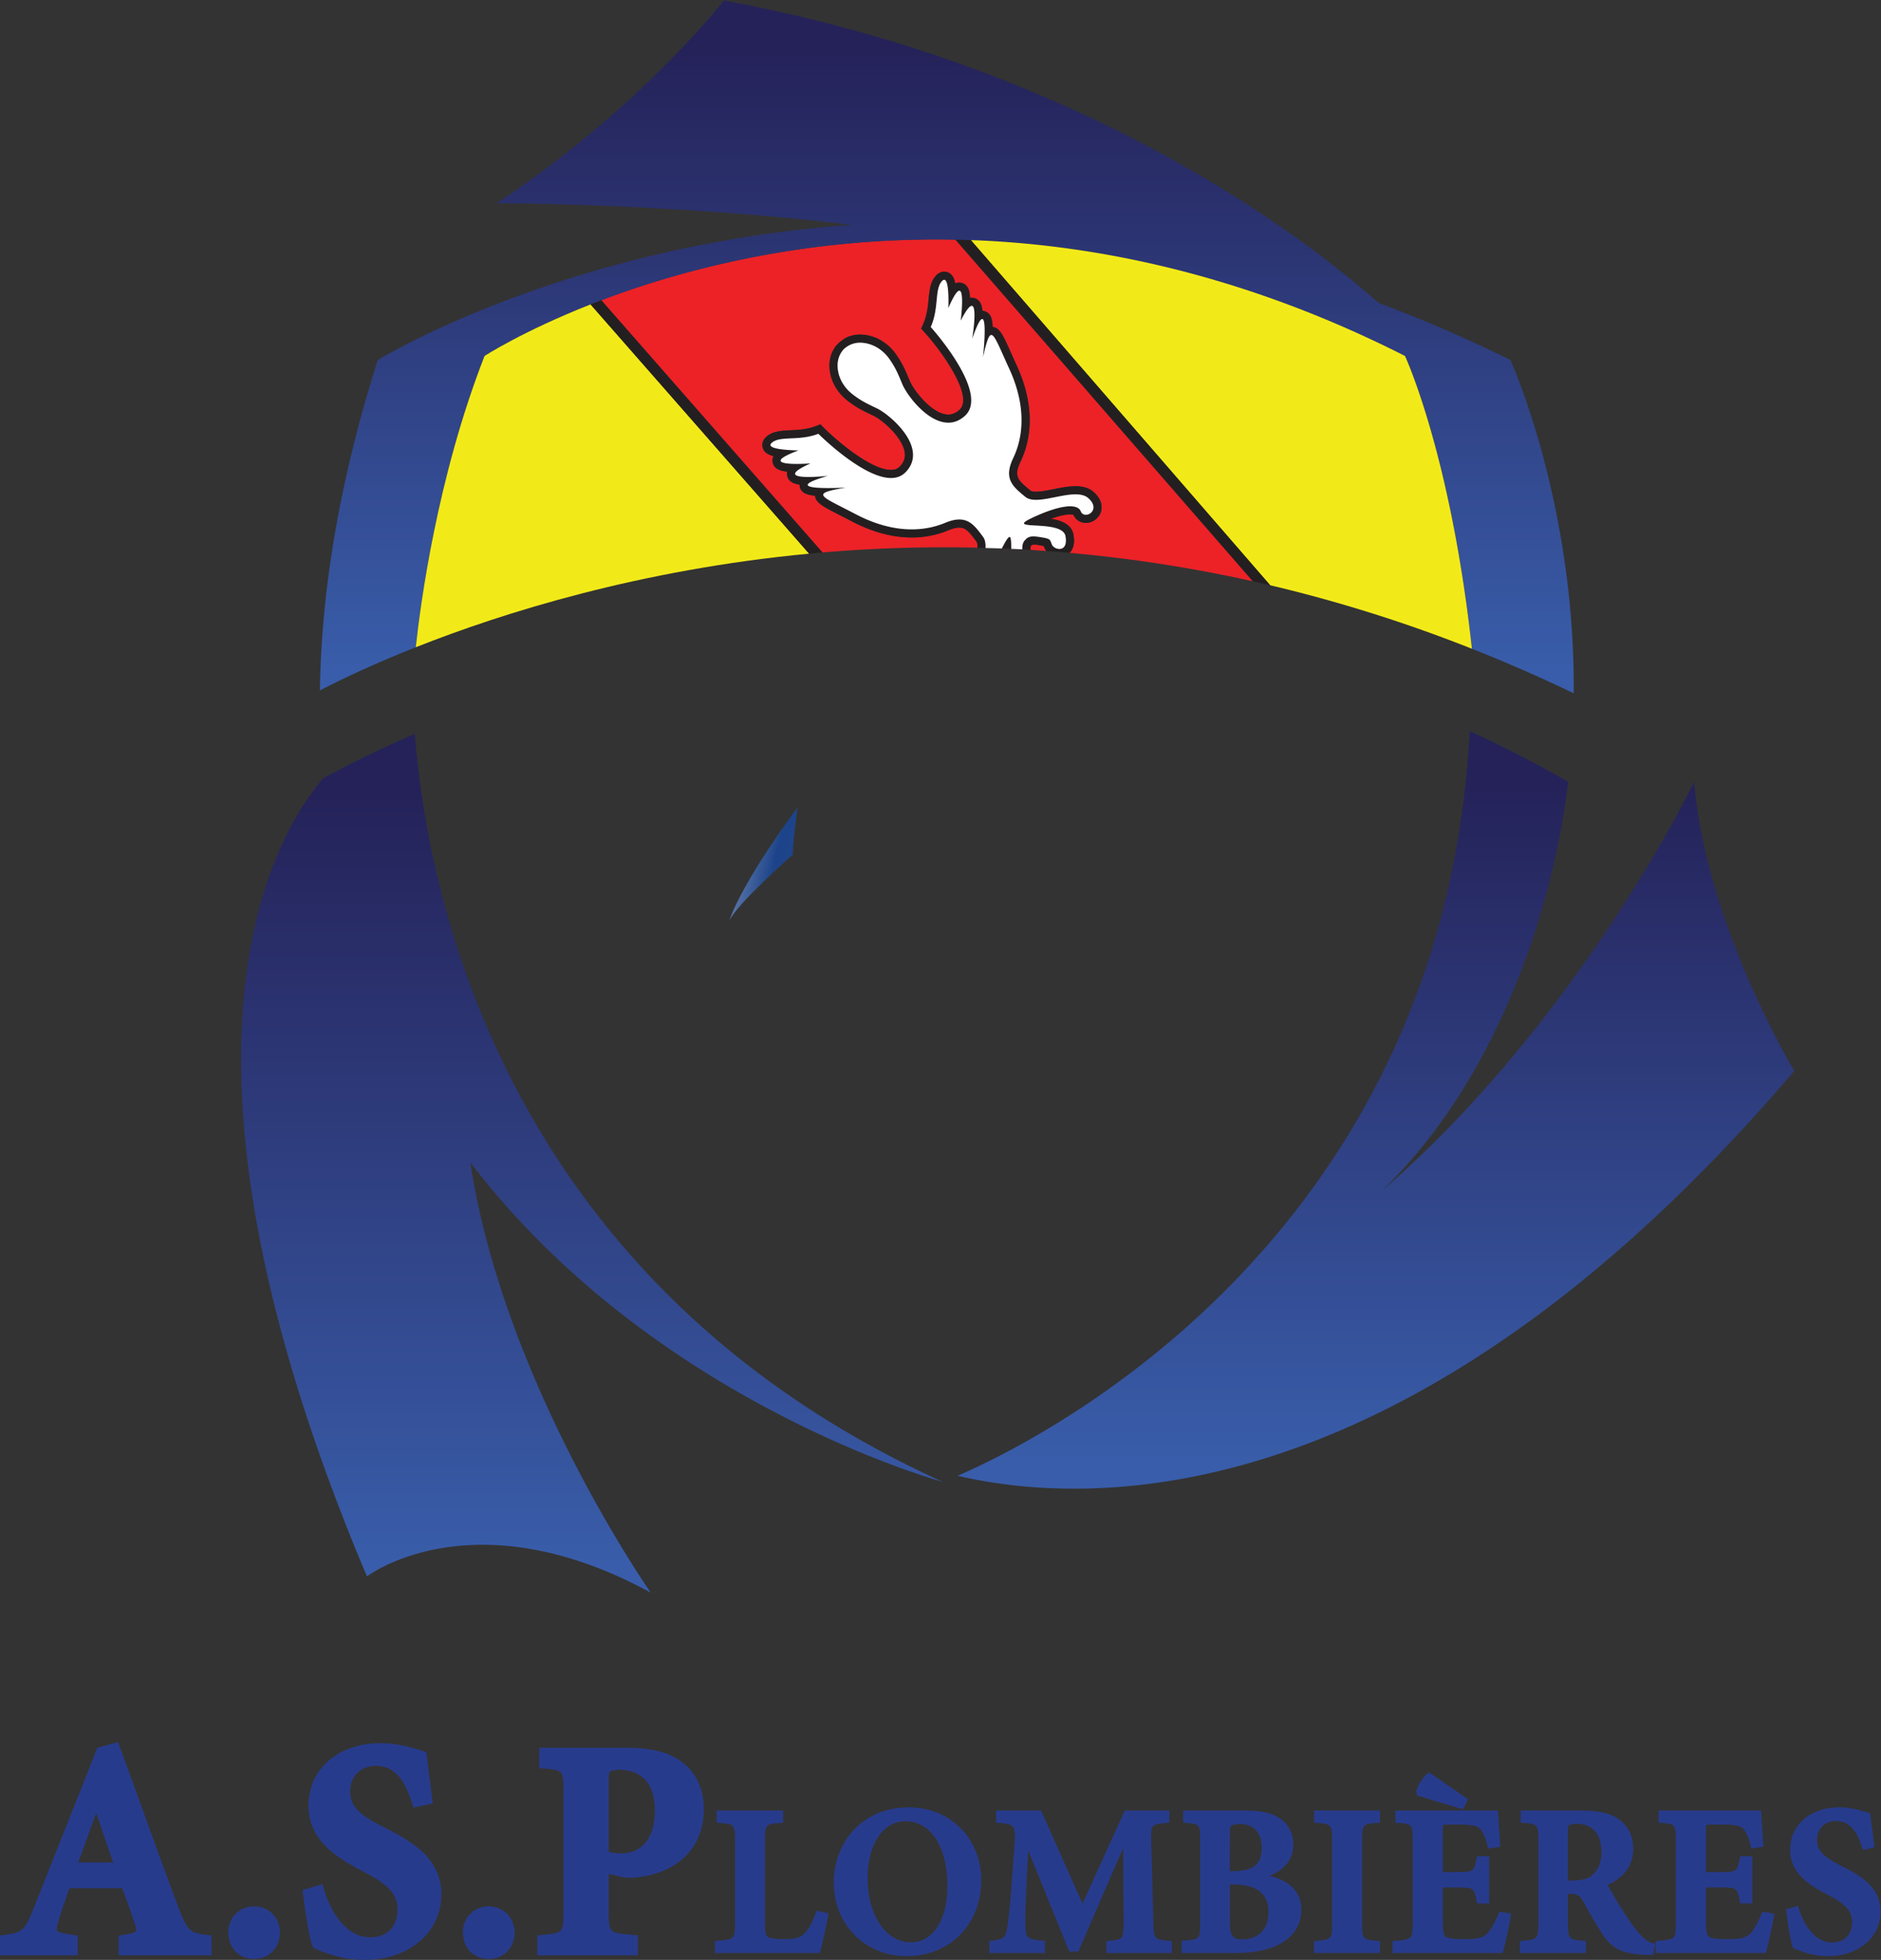 <svg xmlns="http://www.w3.org/2000/svg" width="463.776" height="483.231"><rect width="100%" height="100%" fill="#333333" stroke="none"/><defs><radialGradient id="n" cx="0" cy="0" r="1" fx="0" fy="0" gradientTransform="matrix(-110.5 16.5 16.5 110.5 224.874 184.423)" gradientUnits="userSpaceOnUse" spreadMethod="pad"><stop offset="0" style="stop-opacity:1;stop-color:#e9e7f1"/><stop offset=".019" style="stop-opacity:1;stop-color:#e9e7f1"/><stop offset=".592" style="stop-opacity:1;stop-color:#23478c"/><stop offset=".749" style="stop-opacity:1;stop-color:#1d448a"/><stop offset=".946" style="stop-opacity:1;stop-color:#ebecf3"/><stop offset="1" style="stop-opacity:1;stop-color:#ebecf3"/></radialGradient><radialGradient id="a" cx="0" cy="0" r="1" fx="0" fy="0" gradientTransform="matrix(-110.5 16.5 16.5 110.5 224.874 184.423)" gradientUnits="userSpaceOnUse" spreadMethod="pad"><stop offset="0" style="stop-opacity:0;stop-color:#fff"/><stop offset=".019" style="stop-opacity:0;stop-color:#fff"/><stop offset=".592" style="stop-opacity:1;stop-color:#fff"/><stop offset=".749" style="stop-opacity:1;stop-color:#fff"/><stop offset=".946" style="stop-opacity:0;stop-color:#fff"/><stop offset="1" style="stop-opacity:0;stop-color:#fff"/></radialGradient><radialGradient id="q" cx="0" cy="0" r="1" fx="0" fy="0" gradientTransform="matrix(-110.5 16.5 16.5 110.5 224.874 184.423)" gradientUnits="userSpaceOnUse" spreadMethod="pad"><stop offset="0" style="stop-opacity:1;stop-color:#e9e7f1"/><stop offset=".019" style="stop-opacity:1;stop-color:#e9e7f1"/><stop offset=".592" style="stop-opacity:1;stop-color:#23478c"/><stop offset=".749" style="stop-opacity:1;stop-color:#1d448a"/><stop offset=".946" style="stop-opacity:1;stop-color:#ebecf3"/><stop offset="1" style="stop-opacity:1;stop-color:#ebecf3"/></radialGradient><radialGradient id="b" cx="0" cy="0" r="1" fx="0" fy="0" gradientTransform="matrix(-110.5 16.5 16.5 110.5 224.874 184.423)" gradientUnits="userSpaceOnUse" spreadMethod="pad"><stop offset="0" style="stop-opacity:0;stop-color:#fff"/><stop offset=".019" style="stop-opacity:0;stop-color:#fff"/><stop offset=".592" style="stop-opacity:1;stop-color:#fff"/><stop offset=".749" style="stop-opacity:1;stop-color:#fff"/><stop offset=".946" style="stop-opacity:0;stop-color:#fff"/><stop offset="1" style="stop-opacity:0;stop-color:#fff"/></radialGradient><radialGradient id="t" cx="0" cy="0" r="1" fx="0" fy="0" gradientTransform="matrix(-110.5 16.5 16.5 110.5 224.874 184.423)" gradientUnits="userSpaceOnUse" spreadMethod="pad"><stop offset="0" style="stop-opacity:1;stop-color:#e9e7f1"/><stop offset=".019" style="stop-opacity:1;stop-color:#e9e7f1"/><stop offset=".592" style="stop-opacity:1;stop-color:#23478c"/><stop offset=".749" style="stop-opacity:1;stop-color:#1d448a"/><stop offset=".946" style="stop-opacity:1;stop-color:#ebecf3"/><stop offset="1" style="stop-opacity:1;stop-color:#ebecf3"/></radialGradient><radialGradient id="c" cx="0" cy="0" r="1" fx="0" fy="0" gradientTransform="matrix(-110.5 16.5 16.5 110.5 224.874 184.423)" gradientUnits="userSpaceOnUse" spreadMethod="pad"><stop offset="0" style="stop-opacity:0;stop-color:#fff"/><stop offset=".019" style="stop-opacity:0;stop-color:#fff"/><stop offset=".592" style="stop-opacity:1;stop-color:#fff"/><stop offset=".749" style="stop-opacity:1;stop-color:#fff"/><stop offset=".946" style="stop-opacity:0;stop-color:#fff"/><stop offset="1" style="stop-opacity:0;stop-color:#fff"/></radialGradient><radialGradient id="w" cx="0" cy="0" r="1" fx="0" fy="0" gradientTransform="matrix(-110.5 16.5 16.5 110.5 224.874 184.423)" gradientUnits="userSpaceOnUse" spreadMethod="pad"><stop offset="0" style="stop-opacity:1;stop-color:#e9e7f1"/><stop offset=".019" style="stop-opacity:1;stop-color:#e9e7f1"/><stop offset=".592" style="stop-opacity:1;stop-color:#23478c"/><stop offset=".749" style="stop-opacity:1;stop-color:#1d448a"/><stop offset=".946" style="stop-opacity:1;stop-color:#ebecf3"/><stop offset="1" style="stop-opacity:1;stop-color:#ebecf3"/></radialGradient><radialGradient id="d" cx="0" cy="0" r="1" fx="0" fy="0" gradientTransform="matrix(-110.5 16.5 16.5 110.5 224.874 184.423)" gradientUnits="userSpaceOnUse" spreadMethod="pad"><stop offset="0" style="stop-opacity:0;stop-color:#fff"/><stop offset=".019" style="stop-opacity:0;stop-color:#fff"/><stop offset=".592" style="stop-opacity:1;stop-color:#fff"/><stop offset=".749" style="stop-opacity:1;stop-color:#fff"/><stop offset=".946" style="stop-opacity:0;stop-color:#fff"/><stop offset="1" style="stop-opacity:0;stop-color:#fff"/></radialGradient><radialGradient id="z" cx="0" cy="0" r="1" fx="0" fy="0" gradientTransform="matrix(-110.5 16.5 16.5 110.5 224.874 184.423)" gradientUnits="userSpaceOnUse" spreadMethod="pad"><stop offset="0" style="stop-opacity:1;stop-color:#e9e7f1"/><stop offset=".019" style="stop-opacity:1;stop-color:#e9e7f1"/><stop offset=".592" style="stop-opacity:1;stop-color:#23478c"/><stop offset=".749" style="stop-opacity:1;stop-color:#1d448a"/><stop offset=".946" style="stop-opacity:1;stop-color:#ebecf3"/><stop offset="1" style="stop-opacity:1;stop-color:#ebecf3"/></radialGradient><radialGradient id="e" cx="0" cy="0" r="1" fx="0" fy="0" gradientTransform="matrix(-110.5 16.5 16.5 110.5 224.874 184.423)" gradientUnits="userSpaceOnUse" spreadMethod="pad"><stop offset="0" style="stop-opacity:0;stop-color:#fff"/><stop offset=".019" style="stop-opacity:0;stop-color:#fff"/><stop offset=".592" style="stop-opacity:1;stop-color:#fff"/><stop offset=".749" style="stop-opacity:1;stop-color:#fff"/><stop offset=".946" style="stop-opacity:0;stop-color:#fff"/><stop offset="1" style="stop-opacity:0;stop-color:#fff"/></radialGradient><radialGradient id="C" cx="0" cy="0" r="1" fx="0" fy="0" gradientTransform="matrix(-110.5 16.5 16.5 110.5 224.874 184.423)" gradientUnits="userSpaceOnUse" spreadMethod="pad"><stop offset="0" style="stop-opacity:1;stop-color:#e9e7f1"/><stop offset=".019" style="stop-opacity:1;stop-color:#e9e7f1"/><stop offset=".592" style="stop-opacity:1;stop-color:#23478c"/><stop offset=".749" style="stop-opacity:1;stop-color:#1d448a"/><stop offset=".946" style="stop-opacity:1;stop-color:#ebecf3"/><stop offset="1" style="stop-opacity:1;stop-color:#ebecf3"/></radialGradient><radialGradient id="f" cx="0" cy="0" r="1" fx="0" fy="0" gradientTransform="matrix(-110.5 16.5 16.5 110.5 224.874 184.423)" gradientUnits="userSpaceOnUse" spreadMethod="pad"><stop offset="0" style="stop-opacity:0;stop-color:#fff"/><stop offset=".019" style="stop-opacity:0;stop-color:#fff"/><stop offset=".592" style="stop-opacity:1;stop-color:#fff"/><stop offset=".749" style="stop-opacity:1;stop-color:#fff"/><stop offset=".946" style="stop-opacity:0;stop-color:#fff"/><stop offset="1" style="stop-opacity:0;stop-color:#fff"/></radialGradient><radialGradient id="F" cx="0" cy="0" r="1" fx="0" fy="0" gradientTransform="matrix(-110.5 16.5 16.5 110.5 224.874 184.423)" gradientUnits="userSpaceOnUse" spreadMethod="pad"><stop offset="0" style="stop-opacity:1;stop-color:#e9e7f1"/><stop offset=".019" style="stop-opacity:1;stop-color:#e9e7f1"/><stop offset=".592" style="stop-opacity:1;stop-color:#23478c"/><stop offset=".749" style="stop-opacity:1;stop-color:#1d448a"/><stop offset=".946" style="stop-opacity:1;stop-color:#ebecf3"/><stop offset="1" style="stop-opacity:1;stop-color:#ebecf3"/></radialGradient><radialGradient id="g" cx="0" cy="0" r="1" fx="-.067" fy="-.012" gradientTransform="matrix(-110.5 16.5 16.5 110.5 224.874 184.423)" gradientUnits="userSpaceOnUse" spreadMethod="pad"><stop offset="0" style="stop-opacity:0;stop-color:#fff"/><stop offset=".019" style="stop-opacity:0;stop-color:#fff"/><stop offset=".592" style="stop-opacity:1;stop-color:#fff"/><stop offset=".749" style="stop-opacity:1;stop-color:#fff"/><stop offset=".911" style="stop-opacity:0;stop-color:#fff"/><stop offset="1" style="stop-opacity:0;stop-color:#fff"/></radialGradient><radialGradient id="I" cx="0" cy="0" r="1" fx="-.067" fy="-.012" gradientTransform="matrix(-110.5 16.5 16.5 110.5 224.874 184.423)" gradientUnits="userSpaceOnUse" spreadMethod="pad"><stop offset="0" style="stop-opacity:1;stop-color:#e9e7f1"/><stop offset=".019" style="stop-opacity:1;stop-color:#e9e7f1"/><stop offset=".592" style="stop-opacity:1;stop-color:#23478c"/><stop offset=".749" style="stop-opacity:1;stop-color:#1d448a"/><stop offset=".911" style="stop-opacity:1;stop-color:#c0c2da"/><stop offset="1" style="stop-opacity:1;stop-color:#c0c2da"/></radialGradient><radialGradient id="h" cx="0" cy="0" r="1" fx="0" fy="0" gradientTransform="matrix(-110.5 16.5 16.5 110.5 250.374 171.423)" gradientUnits="userSpaceOnUse" spreadMethod="pad"><stop offset="0" style="stop-opacity:0;stop-color:#fff"/><stop offset=".019" style="stop-opacity:0;stop-color:#fff"/><stop offset=".592" style="stop-opacity:1;stop-color:#fff"/><stop offset=".749" style="stop-opacity:1;stop-color:#fff"/><stop offset=".946" style="stop-opacity:0;stop-color:#fff"/><stop offset="1" style="stop-opacity:0;stop-color:#fff"/></radialGradient><radialGradient id="L" cx="0" cy="0" r="1" fx="0" fy="0" gradientTransform="matrix(-110.5 16.5 16.5 110.5 250.374 171.423)" gradientUnits="userSpaceOnUse" spreadMethod="pad"><stop offset="0" style="stop-opacity:1;stop-color:#e9e7f1"/><stop offset=".019" style="stop-opacity:1;stop-color:#e9e7f1"/><stop offset=".592" style="stop-opacity:1;stop-color:#23478c"/><stop offset=".749" style="stop-opacity:1;stop-color:#1d448a"/><stop offset=".946" style="stop-opacity:1;stop-color:#ebecf3"/><stop offset="1" style="stop-opacity:1;stop-color:#ebecf3"/></radialGradient><clipPath id="i" clipPathUnits="userSpaceOnUse"><path d="M0 362.423h347.832V0H0Z"/></clipPath><clipPath id="m" clipPathUnits="userSpaceOnUse"><path d="M0 362.423h347.832V0H0Z"/></clipPath><clipPath id="o" clipPathUnits="userSpaceOnUse"><path d="m139.01 113.179 2.626 6.249s-1.125 6.875-2.375 26.75c0 0-7.126 11.5-8.626 22.625l-1.374.875s-6.75-24.75 9.749-56.499"/></clipPath><clipPath id="r" clipPathUnits="userSpaceOnUse"><path d="m141.385 146.678 2.75-28.625s-1.25.125 23.5-21.25l18.375 12.125s-2.625 14.75-4.25 30.75l-22.375 19.626z"/></clipPath><clipPath id="u" clipPathUnits="userSpaceOnUse"><path d="m164.76 193.428-4.5-30.875 22.625-20.25 29.501 12.375 5.874 32.375-22.125 19.75z"/></clipPath><clipPath id="x" clipPathUnits="userSpaceOnUse"><path d="m221.135 187.303-6-33.25 21.794-18.903c10.689 12.981 20.43 29.061 26.937 48.728l-15.356 14.175z"/></clipPath><clipPath id="A" clipPathUnits="userSpaceOnUse"><path d="M166.261 226.928c-16.126-11.75-17.626-21.625-17.626-21.625 3.126-3.375 13.5-10.25 13.5-10.25 15.25 7.75 32.5 14.25 32.5 14.25 9.876 11.75 14.25 20.375 14.25 20.375-3.375 5.25-8.375 10.375-8.375 10.375s-18.125-1.375-34.249-13.125"/></clipPath><clipPath id="D" clipPathUnits="userSpaceOnUse"><path d="M203.76 241.429c4-5.126 7.125-9.501 7.125-9.501 21.125-4.625 36.25-7.625 36.25-7.625l9.5 6.125c-17.484 9.778-35.025 11.426-44.863 11.427-5.003 0-8.012-.426-8.012-.426"/></clipPath><clipPath id="G" clipPathUnits="userSpaceOnUse"><path d="M249.26 222.178c1.5-13.75 1.125-20 1.125-20l14.705-14.418c3.042 10.075 5.229 21.061 6.292 33.006-6.103 4.857-12.247 6.912-12.247 6.912z"/></clipPath><clipPath id="J" clipPathUnits="userSpaceOnUse"><path d="m170.624 94.006 1.166-2.166s34.167 11.833 30 12.416c-4.166.583-11.5 2.001-11.5 2.001z"/></clipPath><mask id="p" width="1" height="1" x="0" y="0" maskUnits="userSpaceOnUse"><path d="M-32768 32767h65535v-65535h-65535Z" style="fill:url(#a);stroke:none"/></mask><mask id="s" width="1" height="1" x="0" y="0" maskUnits="userSpaceOnUse"><path d="M-32768 32767h65535v-65535h-65535Z" style="fill:url(#b);stroke:none"/></mask><mask id="v" width="1" height="1" x="0" y="0" maskUnits="userSpaceOnUse"><path d="M-32768 32767h65535v-65535h-65535Z" style="fill:url(#c);stroke:none"/></mask><mask id="y" width="1" height="1" x="0" y="0" maskUnits="userSpaceOnUse"><path d="M-32768 32767h65535v-65535h-65535Z" style="fill:url(#d);stroke:none"/></mask><mask id="B" width="1" height="1" x="0" y="0" maskUnits="userSpaceOnUse"><path d="M-32768 32767h65535v-65535h-65535Z" style="fill:url(#e);stroke:none"/></mask><mask id="E" width="1" height="1" x="0" y="0" maskUnits="userSpaceOnUse"><path d="M-32768 32767h65535v-65535h-65535Z" style="fill:url(#f);stroke:none"/></mask><mask id="H" width="1" height="1" x="0" y="0" maskUnits="userSpaceOnUse"><path d="M-32768 32767h65535v-65535h-65535Z" style="fill:url(#g);stroke:none"/></mask><mask id="K" width="1" height="1" x="0" y="0" maskUnits="userSpaceOnUse"><path d="M-32768 32767h65535v-65535h-65535Z" style="fill:url(#h);stroke:none"/></mask><linearGradient id="j" x1="0" x2="1" y1="0" y2="0" gradientTransform="scale(158.862) rotate(90 .13 .558)" gradientUnits="userSpaceOnUse" spreadMethod="pad"><stop offset="0" style="stop-opacity:1;stop-color:#395daa"/><stop offset=".035" style="stop-opacity:1;stop-color:#395daa"/><stop offset=".927" style="stop-opacity:1;stop-color:#252259"/><stop offset="1" style="stop-opacity:1;stop-color:#252259"/></linearGradient><linearGradient id="k" x1="0" x2="1" y1="0" y2="0" gradientTransform="matrix(0 140.139 140.139 0 254.495 87.159)" gradientUnits="userSpaceOnUse" spreadMethod="pad"><stop offset="0" style="stop-opacity:1;stop-color:#395daa"/><stop offset=".035" style="stop-opacity:1;stop-color:#395daa"/><stop offset=".927" style="stop-opacity:1;stop-color:#252259"/><stop offset="1" style="stop-opacity:1;stop-color:#252259"/></linearGradient><linearGradient id="l" x1="0" x2="1" y1="0" y2="0" gradientTransform="matrix(0 128.148 128.148 0 175.131 234.275)" gradientUnits="userSpaceOnUse" spreadMethod="pad"><stop offset="0" style="stop-opacity:1;stop-color:#395daa"/><stop offset=".035" style="stop-opacity:1;stop-color:#395daa"/><stop offset=".927" style="stop-opacity:1;stop-color:#252259"/><stop offset="1" style="stop-opacity:1;stop-color:#252259"/></linearGradient></defs><g clip-path="url(#i)" transform="matrix(1.333 0 0 -1.333 0 483.23)"><path d="M0 0c.564 1.532 1.123 3.083 1.685 4.642a798.354 798.354 0 0 0 1.632 4.503L6.458 0Zm18.426-8.038c-2.204 5.834-4.404 11.932-6.53 17.828a2029.68 2029.68 0 0 1-4.219 11.619l-.316.861-3.831-1.045L-8.135-8.192c-1.789-4.526-2.268-4.756-5.479-5.202l-.863-.119v-3.663H-.101v3.677l-.878.107c-1.752.216-2.739.48-2.935.784-.213.332.196 1.634.355 2.137.535 1.783 1.148 3.511 1.741 5.183l.192.544h9.743c.973-2.608 1.79-4.892 2.321-6.485.375-1.124.315-1.408.273-1.477-.084-.137-.504-.407-2.384-.689l-.852-.127v-3.654h17.176v3.675l-.876.109c-3.108.389-3.574.621-5.349 5.354" style="fill:#273b8d;fill-opacity:1;fill-rule:nonzero;stroke:none" transform="translate(14.477 18.016)"/><path d="M0 0c-2.709 0-4.752-2.066-4.752-4.808 0-2.85 1.999-4.92 4.752-4.92 2.786 0 4.808 2.07 4.808 4.92C4.808-2.066 2.741 0 0 0" style="fill:#273b8d;fill-opacity:1;fill-rule:nonzero;stroke:none" transform="translate(46.976 9.896)"/><path d="M0 0c-4.98 2.461-6.499 4.044-6.499 6.775 0 2.775 1.937 4.712 4.712 4.712 3.182 0 5.192-2.052 6.719-6.862l.276-.869 3.577.782-.116.907a630.8 630.8 0 0 1-.441 3.4 208.54 208.54 0 0 0-.565 4.534l-.071.654-.902.279c-1.529.475-4.375 1.359-7.581 1.359-7.842 0-13.32-4.764-13.32-11.584 0-6.381 5.222-9.614 10.115-12.144 4.021-2.089 6.349-3.898 6.349-6.952 0-3.265-1.887-5.216-5.048-5.216-5.86 0-8.3 7.946-8.559 8.851l-.276.97-3.686-1.085.105-.844c.32-2.559 1.083-7.818 1.68-9.411l.138-.367.351-.176c.801-.4 1.93-.817 3.323-1.23 1.75-.583 3.776-.891 5.86-.891 8.237 0 14.216 5.084 14.216 12.088C10.357-5.781 5.245-2.65 0 0" style="fill:#273b8d;fill-opacity:1;fill-rule:nonzero;stroke:none" transform="translate(71.274 24.408)"/><path d="M0 0c-2.709 0-4.752-2.066-4.752-4.808 0-2.85 1.999-4.92 4.752-4.92 2.786 0 4.808 2.07 4.808 4.92C4.808-2.066 2.741 0 0 0" style="fill:#273b8d;fill-opacity:1;fill-rule:nonzero;stroke:none" transform="translate(90.375 9.896)"/><path d="M0 0c-.933 0-1.788.135-2.416.295V13.84c0 1.078.175 1.283.195 1.3.141.104.799.332 1.829.332 1.955 0 6.504-.727 6.504-7.455C6.112.578 1.434 0 0 0m10.834 17.113C8.547 18.771 5.283 19.544.56 19.544h-15.84v-3.767l.916-.077c3.564-.302 3.564-.302 3.564-4.492v-21.784c0-4.137-.074-4.144-3.907-4.491l-.909-.083v-3.705H2.96v3.714l-.92.075c-4.456.357-4.456.357-4.456 4.434v6.853l2.743-.658.143-.023a12.43 12.43 0 0 1 2.567.06c7.596.959 12.131 5.664 12.131 12.585 0 3.844-1.502 6.935-4.334 8.928" style="fill:#273b8d;fill-opacity:1;fill-rule:nonzero;stroke:none" transform="translate(115.015 19.695)"/><path d="M0 0c-.607-1.714-1.279-2.967-2.016-3.743-.786-.922-2.068-1.111-3.753-1.111-1.031 0-2.303.039-2.993.346-.452.203-.641.602-.641 2.547v15.327c0 3.06.163 3.072 2.892 3.285l.462.036v2.25h-12.272v-2.25l.462-.036c2.766-.213 2.932-.225 2.932-3.285V-1.805c0-2.979-.122-3.105-3.247-3.363l-.459-.037v-2.209H.718l.112.347c.347 1.078 1.072 4.613 1.421 6.312l.134.652L.149.422z" style="fill:#273b8d;fill-opacity:1;fill-rule:nonzero;stroke:none" transform="translate(150.887 8.691)"/><path d="M0 0c-4.637 0-8.002 5.022-8.002 11.942 0 6.159 2.857 10.459 6.949 10.459 4.742 0 7.807-4.702 7.807-11.98C6.754 4.091 4.103 0 0 0m-.312 24.961c-9.162 0-13.956-6.982-13.956-13.877C-14.268 3.306-8.469-2.56-.78-2.56c7.996 0 13.799 5.902 13.799 14.034 0 7.689-5.731 13.487-13.331 13.487" style="fill:#273b8d;fill-opacity:1;fill-rule:nonzero;stroke:none" transform="translate(168.48 3.252)"/><path d="m0 0-.39 14.389c-.071 3.26-.071 3.26 2.902 3.547l.452.043v2.242h-8.232l-7.825-17.222-7.675 17.222h-8.313v-2.244l.455-.041c3.059-.278 3.242-.294 2.901-4.847l-.585-7.838c-.323-4.232-.604-6.094-.815-7.252-.178-1.102-.635-1.658-2.748-1.844l-.456-.04V-6.13h10.283v2.244l-.456.041c-2.714.243-3.01.573-3.096 1.885-.119 1.395-.108 3.217.041 6.29l.41 8.524 7.607-18.71h1.679l8.275 19.148.101-13.306c0-3.589 0-3.589-2.749-3.871l-.449-.046V-6.13H3.433v2.202l-.451.044C.074-3.601.074-3.601 0 0" style="fill:#273b8d;fill-opacity:1;fill-rule:nonzero;stroke:none" transform="translate(213.322 7.407)"/><path d="M0 0c-.945-.022-1.52.129-1.869.473-.433.424-.625 1.243-.625 2.654v7.027h.67c4.301 0 6.481-1.708 6.481-5.077C4.657 1.386 2.252.034 0 0m-2.494 19.624c0 1.03.143 1.292.253 1.376.128.108.705.348 1.587.348 2.544 0 4.063-1.651 4.063-4.414 0-3.013-1.542-4.298-5.155-4.298h-.748zm7.298-7.86c2.124.795 4.441 2.433 4.441 5.794 0 2.026-.932 3.831-2.484 4.823-1.524 1.015-3.473 1.448-6.518 1.448h-11.382v-2.248l.46-.037c2.598-.21 2.7-.219 2.7-3.285V3.049c0-2.976-.084-3.068-2.969-3.284l-.463-.036v-2.25h9.938c3.458 0 6.322.588 8.27 1.696 2.535 1.355 3.931 3.59 3.931 6.292 0 2.307-1.082 5.151-5.924 6.297" style="fill:#273b8d;fill-opacity:1;fill-rule:nonzero;stroke:none" transform="translate(229.973 3.799)"/><path d="m0 0 .461-.035c2.674-.208 2.893-.226 2.893-3.323V-18.53c0-3.061-.165-3.075-2.899-3.324L0-21.896v-2.205h12.193v2.205l-.455.042c-2.699.245-2.86.26-2.86 3.324v15.172c0 3.1.161 3.113 2.854 3.323l.461.035v2.25H0Z" style="fill:#273b8d;fill-opacity:1;fill-rule:nonzero;stroke:none" transform="translate(243.054 25.378)"/><path d="m0 0 .928 1.854-.355.248c-1.107.771-2.215 1.532-3.321 2.293-1.077.741-2.154 1.481-3.232 2.231l-.257.18-.274-.155c-.768-.431-1.935-2.318-2.117-3.222l-.019-.099.156-.783Z" style="fill:#273b8d;fill-opacity:1;fill-rule:nonzero;stroke:none" transform="translate(270.606 27.855)"/><path d="M0 0c-.666-1.646-1.344-2.855-2.018-3.601-.739-.836-1.795-1.118-4.187-1.118-1.399 0-2.816.029-3.416.363-.507.293-.687 1.017-.687 2.765v6.443h2.503c3.206 0 3.311-.072 3.759-2.554l.074-.411h2.244v8.722h-2.241l-.076-.407c-.456-2.424-.597-2.517-3.76-2.517h-2.503v7.962c0 .165 0 .665.057.754.106.073.681.073.926.073h2.262c2.504 0 3.277-.321 3.711-.836.549-.652 1-1.711 1.34-3.148l.106-.446 2.237.33-.138 1.99c-.127 1.831-.252 3.626-.283 4.234l-.023.474h-18.956v-2.248l.459-.037c2.636-.217 2.739-.225 2.739-3.323V-1.708c0-2.974-.092-3.066-3.284-3.324l-.46-.037v-2.209H.758l.106.356c.358 1.189 1.145 4.853 1.381 6.427l.072.479L.153.377z" style="fill:#273b8d;fill-opacity:1;fill-rule:nonzero;stroke:none" transform="translate(277.176 8.556)"/><path d="M0 0c-.776-.641-1.939-.938-3.66-.938h-.787v9.055c0 .48.02 1.046.142 1.154.07.049.471.296 1.581.296 1.054 0 4.493-.377 4.493-5.233C1.769 2.377 1.206 1 0 0m8.939-10.913c-.829.83-1.633 1.981-3.018 4.097-1.007 1.509-2.282 3.723-2.999 5.059C6.056-.292 7.644 1.952 7.644 4.919c0 3.048-1.541 4.728-2.841 5.606C3.18 11.58 1.157 12.01-2.178 12.01H-13.17V9.761l.46-.036c2.604-.208 2.816-.225 2.816-3.246v-15.25c0-2.982-.21-3.072-2.976-3.324l-.455-.041v-2.205h12.232v2.205l-.455.041c-2.695.245-2.899.335-2.899 3.324v5.389h.397c1.282 0 1.845-.32 2.412-1.385l.699-1.237c.923-1.641 1.879-3.338 2.79-4.718 1.851-2.821 3.674-3.739 7.828-3.93.223 0 .458-.011.674-.022.199-.009.384-.017.535-.017h.41l.402 2.016-.433.132c-.871.265-1.517.715-2.328 1.63" style="fill:#273b8d;fill-opacity:1;fill-rule:nonzero;stroke:none" transform="translate(294.443 15.618)"/><path d="M0 0c-.666-1.646-1.344-2.855-2.018-3.601-.739-.836-1.795-1.118-4.187-1.118-1.399 0-2.816.029-3.416.363-.507.293-.687 1.017-.687 2.765v6.443h2.503c3.206 0 3.311-.072 3.759-2.554l.074-.411h2.244v8.722h-2.241l-.076-.407c-.456-2.424-.597-2.517-3.76-2.517h-2.503v7.962c0 .165 0 .665.057.754.106.073.681.073.926.073h2.262c2.504 0 3.277-.321 3.711-.836.549-.652 1-1.711 1.34-3.148l.106-.446 2.237.33-.138 1.99c-.127 1.831-.252 3.626-.283 4.234l-.023.474h-18.956v-2.248l.459-.037c2.636-.217 2.739-.225 2.739-3.323V-1.708c0-2.974-.092-3.066-3.284-3.324l-.46-.037v-2.209H.758l.106.356c.358 1.189 1.145 4.853 1.381 6.427l.072.479L.153.377z" style="fill:#273b8d;fill-opacity:1;fill-rule:nonzero;stroke:none" transform="translate(325.848 8.556)"/><path d="M0 0c-3.51 1.733-4.636 2.923-4.636 4.895 0 2.047 1.431 3.478 3.479 3.478 2.928 0 4.139-2.628 4.866-4.917l.138-.435 2.14.469-.057.453c-.115.903-.219 1.694-.312 2.407a137.052 137.052 0 0 0-.389 3.123l-.036.327-.51.158c-1.055.326-3.017.936-5.216.936-5.347 0-9.081-3.237-9.081-7.872 0-4.334 3.582-6.547 6.939-8.282 2.867-1.492 4.528-2.791 4.528-5.016 0-2.363-1.422-3.829-3.712-3.829-4.226 0-5.966 5.661-6.151 6.306l-.138.485-2.216-.654.052-.421c.222-1.774.749-5.417 1.16-6.509l.068-.184.176-.088c.549-.274 1.324-.561 2.288-.847 1.201-.399 2.591-.61 4.019-.61 5.623 0 9.705 3.458 9.705 8.223C7.104-3.961 3.597-1.817 0 0" style="fill:#273b8d;fill-opacity:1;fill-rule:nonzero;stroke:none" transform="translate(340.728 17.32)"/><path d="M0 0c-.406.035-.802.061-1.206.095a261.6 261.6 0 0 0 35.079-5.359l-55.002 63.19c-27.568.553-50.224-5.416-65.514-11.209L-45.742.068a264.721 264.721 0 0 0 28.659.884c.032.493-.002.901-.161 1.116-1.298 1.757-1.976 2.602-3.181 2.602-.554 0-1.246-.171-2.057-.509-2.099-.875-4.371-1.319-6.751-1.319-3.567 0-7.283 1-11.045 2.972-.833.436-1.589.822-2.262 1.166-3.049 1.556-4.486 2.289-4.561 3.583-1.614.15-2.676.58-2.847 1.773a1.906 1.906 0 0 0-.021.277c-1.033.145-2.055.545-2.29 1.645-.058.27-.057.522-.007.76-1.368.141-2.469.556-2.684 1.735a1.71 1.71 0 0 0 .167 1.136c-1.584.42-1.813 1.047-1.963 1.455-.104.284-.362 1.28.681 2.168 1.182 1.007 2.77 1.08 4.451 1.158 1.402.066 2.991.139 4.582.747l.909.347.687-.688c2.151-2.153 8.568-7.739 12.377-7.739.678 0 1.179.184 1.578.58.822.814 1.123 1.684.946 2.736-.465 2.77-4.058 5.888-5.774 6.713l-.352.169c-1.76.844-2.729 1.31-4.346 2.542-1.718 1.31-2.883 3.111-3.281 5.073-.339 1.677-.123 3.205.625 4.496l.372.585.6.612.081.063.578.454.566.375c.82.421 1.721.634 2.695.634a7.37 7.37 0 0 0 1.828-.241c1.939-.497 3.678-1.753 4.898-3.536 1.148-1.678 1.563-2.67 2.317-4.47l.15-.36c.754-1.797 4.181-6.191 7.117-6.191.74 0 1.419.29 2.074.886 2.686 2.447-3.177 10.692-6.437 14.302l-.652.722.393.89c.688 1.558.843 3.141.98 4.538.164 1.675.319 3.257 1.385 4.385.555.588 1.124.711 1.504.711.496 0 .964-.205 1.319-.577.157-.164.489-.511.721-1.598.238.106.487.153.753.153h.002c.508 0 .978-.215 1.323-.608.186-.212.565-.642.663-2.216.1.016.203.024.308.024.53 0 1.017-.229 1.368-.644.17-.2.491-.579.602-1.791.472-.01.908-.213 1.233-.574.218-.244.577-.645.67-2.398 1.303-.147 1.901-1.483 3.356-4.733.308-.689.654-1.464 1.048-2.317 3.763-8.171 2.48-14.222.741-17.858-1.32-2.759-.464-3.461 1.848-5.361.076-.062.326-.206 1.025-.206.897 0 2.041.228 3.253.469 1.356.27 2.758.549 4.045.548 1.458 0 2.569-.361 3.395-1.105 1.812-1.63 1.472-3.201 1.242-3.801-.424-1.104-1.542-1.876-2.72-1.876A2.47 2.47 0 0 0 .686 7.031c-.079.029-.262.076-.612.076-.875 0-2.112-.284-3.573-.809C-1.537 5.987.331 5.27.681 3.37.935 1.995.741.91.104.146.076.112.03.032 0 0" style="fill:#ec2227;fill-opacity:1;fill-rule:nonzero;stroke:none" transform="translate(197.865 260.258)"/><path d="M0 0c-.05.12-.092.228-.129.326-.317.072-.844.153-1.048.185-.375.058-.66.086-.872.086l-.068-.001-.421-.248c-.07-.131-.044-.46-.031-.748.97-.059 1.946-.128 2.923-.198l-.017.001A2.797 2.797 0 0 0 0 0" style="fill:#ec2227;fill-opacity:1;fill-rule:nonzero;stroke:none" transform="translate(193.186 261.196)"/></g><path d="M59.743 218.528c.04-.46.015-.235-.006-.007-12.818-15.177-29.902-57.525 8.137-147.598 0 0 19.5 15 52.499-3 0 0-27.209 38.779-33.376 79.582 34.104-44.657 87.376-59.082 87.376-59.082-80.96 36.8-95.292 108.101-97.643 138.362-8.148-3.533-13.977-6.59-16.987-8.257m-.006-.004v-.003l.006.007a8.29 8.29 0 0 1-.03.261c-.002 0 .011-.132.024-.265" style="fill:url(#j);stroke:none" transform="matrix(1.333 0 0 -1.333 0 483.23)"/><path d="M271.382 220.766c-1.063-11.945-3.25-22.931-6.292-33.006a154.592 154.592 0 0 0-1.224-3.882c-6.507-19.667-16.248-35.747-26.937-48.728-23.305-28.297-51.121-41.851-59.813-45.604 24.389-5.698 84.186-7.902 154.757 74.877 0 0-16.499 27.5-18.499 53.499 0 0-21.187-44.092-57.851-75.74 21.1 20.241 31.657 51.638 34.535 75.731a236.869 236.869 0 0 1-18.203 9.386 182.355 182.355 0 0 0-.473-6.533" style="fill:url(#k);stroke:none" transform="matrix(1.333 0 0 -1.333 0 483.23)"/><path d="M133.873 362.423s-15.5-20-41.999-37.501c0 0 32.591 0 65.725-4.006-53.164-3.743-87.726-24.993-87.726-24.993-7.194-22.612-10.434-42.909-10.699-61.122 3.165 1.649 9.219 4.619 17.726 7.99.863 8.014 3.984 31.525 12.724 53.881 0 0 7.06 4.591 19.612 9.536l1.987.768c15.29 5.793 37.945 11.761 65.513 11.208l2.837-.088-.012.014.012-.014 1.251-.039c23.475-1.011 50.302-6.824 79.049-21.385 0 0 8.44-18.053 12.38-54.157a284.024 284.024 0 0 0 18.83-8.24c.29 35.35-11.709 61.648-11.709 61.648a258.926 258.926 0 0 1-24.392 10.572c-14.39 12.719-55.079 43.744-121.109 55.928z" style="fill:url(#l);stroke:none" transform="matrix(1.333 0 0 -1.333 0 483.23)"/><g clip-path="url(#m)" transform="matrix(1.333 0 0 -1.333 0 483.23)"><path d="M0 0c-8.739-22.356-11.861-45.868-12.723-53.882 16.275 6.448 41.538 14.36 72.759 17.312L19.612 9.535C7.061 4.591 0 0 0 0" style="fill:#f2ea18;fill-opacity:1;fill-rule:nonzero;stroke:none" transform="translate(89.624 296.673)"/><path d="M0 0c-28.747 14.561-55.574 20.373-79.049 21.384l-1.251.039 55.369-63.84c.594-.138 1.187-.275 1.783-.42a270.533 270.533 0 0 0 35.527-11.321C8.439-18.053 0 0 0 0" style="fill:#f2ea18;fill-opacity:1;fill-rule:nonzero;stroke:none" transform="translate(259.873 296.673)"/><path d="m0 0-2.837.088 55.002-63.19c.826-.184 1.654-.374 2.484-.568l.721-.17z" style="fill:#231f20;fill-opacity:1;fill-rule:nonzero;stroke:none" transform="translate(179.573 318.096)"/><path d="m0 0 40.424-46.105 1.231.112c.411.037.819.076 1.232.112L1.987.768Z" style="fill:#231f20;fill-opacity:1;fill-rule:nonzero;stroke:none" transform="translate(109.236 306.208)"/><path d="M0 0c-1.287 0-2.689-.279-4.045-.548-1.212-.242-2.356-.469-3.253-.469-.699 0-.949.144-1.025.206-2.312 1.899-3.168 2.602-1.848 5.36 1.739 3.637 3.022 9.687-.741 17.858-.394.854-.74 1.629-1.048 2.318-1.455 3.25-2.053 4.586-3.356 4.733-.093 1.752-.452 2.154-.67 2.397a1.685 1.685 0 0 1-1.233.574c-.111 1.213-.432 1.592-.602 1.792a1.775 1.775 0 0 1-1.368.644 1.96 1.96 0 0 1-.308-.024c-.098 1.574-.477 2.004-.663 2.216a1.745 1.745 0 0 1-1.323.608h-.002c-.266 0-.515-.047-.753-.153-.232 1.086-.564 1.433-.72 1.598a1.815 1.815 0 0 1-1.32.577c-.38 0-.949-.123-1.504-.711-1.066-1.128-1.221-2.71-1.385-4.386-.137-1.396-.291-2.979-.98-4.537l-.393-.89.652-.722c3.26-3.61 9.123-11.856 6.437-14.302-.655-.597-1.334-.887-2.074-.887-2.936 0-6.363 4.394-7.117 6.191l-.15.36c-.754 1.801-1.169 2.793-2.317 4.471-1.22 1.783-2.959 3.038-4.898 3.536a7.414 7.414 0 0 1-1.828.24 5.822 5.822 0 0 1-2.695-.633l-.566-.375-.578-.454-.081-.064-.6-.611-.372-.586c-.748-1.29-.964-2.819-.625-4.495.398-1.962 1.563-3.764 3.281-5.073 1.617-1.233 2.586-1.698 4.346-2.543l.352-.169c1.716-.825 5.31-3.942 5.774-6.713.177-1.051-.124-1.921-.946-2.736-.399-.395-.9-.579-1.578-.579-3.809 0-10.226 5.586-12.377 7.738l-.687.689-.909-.347c-1.591-.608-3.18-.682-4.582-.747-1.681-.078-3.269-.151-4.451-1.158-1.043-.889-.785-1.884-.681-2.169.15-.408.379-1.035 1.963-1.455a1.707 1.707 0 0 1-.167-1.135c.215-1.18 1.316-1.594 2.684-1.736-.05-.237-.051-.49.007-.76C-53.088.84-52.066.44-51.033.295c0-.089.007-.182.021-.277.171-1.194 1.233-1.623 2.847-1.773.075-1.294 1.512-2.027 4.561-3.583.673-.344 1.429-.73 2.262-1.166 3.762-1.973 7.478-2.973 11.045-2.973 2.38 0 4.652.444 6.751 1.319.811.338 1.503.51 2.057.51 1.205 0 1.883-.845 3.181-2.602.159-.215.193-.624.161-1.116l-.001-.017c.499-.011 1.001-.028 1.502-.041.044.813-.055 1.523-.435 2.037-1.317 1.783-2.382 3.239-4.408 3.239-.733 0-1.592-.191-2.634-.625-1.731-.722-3.803-1.204-6.173-1.204-2.999 0-6.478.771-10.35 2.801-6.704 3.514-8.485 3.773-1.833 4.934 0 0-1.588-.092-3.257-.092-3.17 0-6.629.333-.053 2.264 0 0-1.927-.218-3.609-.218-2.369 0-4.254.432.389 2.511 0 0-1.231-.094-2.532-.094-2.553 0-5.374.361.318 2.502 0 0-6.57.026-4.933 1.421 1.57 1.338 4.935.248 8.595 1.646 0 0 8.165-8.179 13.438-8.179 1.009 0 1.914.3 2.633 1.014 4.484 4.443-2.708 10.652-5.233 11.866-1.994.959-2.846 1.339-4.439 2.553-1.36 1.037-2.38 2.501-2.719 4.177-.278 1.37-.173 2.978 1.11 4.314l-.004.003.017.013.011.013.002-.003c.036.031.074.05.111.079a4.323 4.323 0 0 0 2.799 1.002 5.89 5.89 0 0 0 1.455-.193c1.657-.425 3.067-1.519 4.033-2.93 1.131-1.653 1.466-2.523 2.322-4.564.853-2.033 4.647-7.111 8.5-7.111 1.042 0 2.089.373 3.084 1.278 4.666 4.25-6.334 16.416-6.334 16.416 1.584 3.584.667 7 2.084 8.5.157.167.294.241.413.241 1.001 0 .753-5.241.753-5.241 1.032 2.368 1.664 3.22 2.041 3.219.961 0 .251-5.552.251-5.552 1.025 2.008 1.662 2.752 2.043 2.752 1.088-.001.082-6.085.082-6.085.937 2.675 1.513 3.65 1.855 3.65.92-.001.145-7.067.145-7.067.644 2.826 1.042 4.109 1.537 4.109.659 0 1.489-2.268 3.296-6.192 3.275-7.111 2.584-12.75.75-16.584-1.833-3.833-.083-5.25 2.25-7.166.489-.402 1.174-.547 1.977-.547C-5.178-2.517-2.246-1.5 0-1.5c.962 0 1.799-.187 2.392-.72 1.824-1.642.587-3.062-.475-3.062a.974.974 0 0 0-.942.645c-.251.629-.943.926-1.965.926-1.687 0-4.276-.807-7.285-2.259-4.833-2.334 5.834-.084 6.417-3.25.329-1.784-.374-2.378-1.124-2.378-.583 0-1.194.358-1.376.794-.417 1-.167 1.084-2.333 1.417a7.447 7.447 0 0 1-1.101.103c-.635 0-1.074-.155-1.426-.559h.001l-.004-.003-.001-.001c-.468-.403-.637-.959-.62-1.826-.687.034-1.369.065-2.046.092-.008 1.241-.01 2.197-.309 2.197-.181 0-.472-.352-.94-1.206-.17-.311-.332-.617-.487-.918 1.255-.051 2.518-.115 3.784-.184v-.007c.497-.024 1.027-.062 1.529-.09l-.001.009c-.012.287-.039.616.032.748l.42.247.068.001c.212 0 .497-.028.873-.086.204-.031.73-.112 1.047-.184.038-.098.08-.207.129-.326.082-.197.204-.426.338-.597l.017-.002c1.034-.069 2.076-.158 3.118-.245.404-.033.8-.059 1.206-.094.03.032.076.111.105.146.636.763.83 1.848.576 3.223-.35 1.9-2.218 2.618-4.179 2.928 1.46.525 2.697.81 3.572.81.35 0 .533-.048.612-.077a2.471 2.471 0 0 1 2.295-1.494c1.178 0 2.296.771 2.72 1.876.23.6.57 2.171-1.241 3.801C2.569-.361 1.458 0 0 0" style="fill:#231f20;fill-opacity:1;fill-rule:nonzero;stroke:none" transform="translate(198.93 272.577)"/><path d="M0 0c.299 0 .302-.956.309-2.196.677-.028 1.359-.059 2.046-.093-.017.868.152 1.423.621 1.827a.014.014 0 0 1 .004.003l-.001.001c.352.403.791.559 1.427.559.314 0 .676-.039 1.1-.103 2.166-.334 1.916-.417 2.333-1.417.182-.437.793-.794 1.376-.794.75 0 1.453.593 1.124 2.377-.583 3.167-11.25.917-6.417 3.25 3.009 1.453 5.598 2.259 7.285 2.259 1.022 0 1.714-.297 1.965-.925a.976.976 0 0 1 .943-.646c1.061 0 2.299 1.42.474 3.062-.592.534-1.429.72-2.392.72-2.246.001-5.178-1.017-7.298-1.017-.802 0-1.488.146-1.977.547-2.333 1.917-4.083 3.334-2.25 7.167 1.834 3.833 2.526 9.473-.75 16.583-1.807 3.924-2.637 6.192-3.296 6.192-.495 0-.893-1.283-1.537-4.108 0 0 .775 7.065-.145 7.066-.342 0-.918-.975-1.855-3.65 0 0 1.006 6.084-.082 6.085-.381 0-1.017-.744-2.043-2.751 0 0 .71 5.551-.251 5.551-.377.001-1.009-.85-2.041-3.218 0 0 .248 5.24-.753 5.24-.119 0-.256-.074-.413-.24-1.417-1.5-.5-4.917-2.084-8.5 0 0 11-12.167 6.334-16.417-.994-.905-2.042-1.277-3.084-1.277-3.853 0-7.647 5.077-8.5 7.111-.856 2.04-1.191 2.911-2.321 4.563-.967 1.412-2.377 2.505-4.034 2.93a5.884 5.884 0 0 1-1.455.194 4.328 4.328 0 0 1-2.799-1.002c-.037-.03-.075-.048-.11-.079l-.003.002-.011-.013-.017-.012.004-.004c-1.282-1.335-1.387-2.944-1.11-4.313.34-1.677 1.359-3.141 2.72-4.178 1.592-1.213 2.444-1.593 4.439-2.553 2.524-1.214 9.716-7.423 5.233-11.866-.72-.714-1.625-1.014-2.633-1.014-5.274 0-13.438 8.179-13.438 8.179-3.66-1.398-7.026-.308-8.596-1.646-1.637-1.394 4.934-1.421 4.934-1.421-5.693-2.14-2.872-2.502-.319-2.502 1.301 0 2.532.094 2.532.094-4.643-2.079-2.757-2.511-.389-2.511 1.682 0 3.609.218 3.609.218-6.576-1.931-3.116-2.264.053-2.264 1.669 0 3.257.092 3.257.092-6.652-1.161-4.871-1.419 1.833-4.934 3.872-2.029 7.351-2.8 10.35-2.8 2.37 0 4.442.481 6.173 1.203 1.042.434 1.901.625 2.634.625 2.026 0 3.091-1.456 4.409-3.239.38-.514.479-1.224.434-2.037 1.005-.026 2.008-.05 3.02-.088l.003.004c.155.302.316.607.486.918C-.472-.352-.181 0 0 0" style="fill:#fff;fill-opacity:1;fill-rule:nonzero;stroke:none" transform="translate(186.732 263.192)"/></g><path d="M134.886 192.178c1.374 3.126 11.749 12.25 11.749 12.25 0 2.126.875 8.75.875 8.75-11-15-12.624-21-12.624-21" style="fill:url(#n);stroke:none" transform="matrix(1.333 0 0 -1.333 0 483.23)"/><g clip-path="url(#o)" transform="matrix(1.333 0 0 -1.333 0 483.23)"><g mask="url(#p)"><path d="m139.01 113.179 2.626 6.249s-1.125 6.875-2.375 26.75c0 0-7.126 11.5-8.626 22.625l-1.374.875s-6.75-24.75 9.749-56.499" style="fill:url(#q);stroke:none"/></g></g><g clip-path="url(#r)" transform="matrix(1.333 0 0 -1.333 0 483.23)"><g mask="url(#s)"><path d="m141.385 146.678 2.75-28.625s-1.25.125 23.5-21.25l18.375 12.125s-2.625 14.75-4.25 30.75l-22.375 19.626z" style="fill:url(#t);stroke:none"/></g></g><g clip-path="url(#u)" transform="matrix(1.333 0 0 -1.333 0 483.23)"><g mask="url(#v)"><path d="m164.76 193.428-4.5-30.875 22.625-20.25 29.501 12.375 5.874 32.375-22.125 19.75z" style="fill:url(#w);stroke:none"/></g></g><g clip-path="url(#x)" transform="matrix(1.333 0 0 -1.333 0 483.23)"><g mask="url(#y)"><path d="m221.135 187.303-6-33.25 21.794-18.903c10.689 12.981 20.43 29.061 26.937 48.728l-15.356 14.175z" style="fill:url(#z);stroke:none"/></g></g><g clip-path="url(#A)" transform="matrix(1.333 0 0 -1.333 0 483.23)"><g mask="url(#B)"><path d="M166.261 226.928c-16.126-11.75-17.626-21.625-17.626-21.625 3.126-3.375 13.5-10.25 13.5-10.25 15.25 7.75 32.5 14.25 32.5 14.25 9.876 11.75 14.25 20.375 14.25 20.375-3.375 5.25-8.375 10.375-8.375 10.375s-18.125-1.375-34.249-13.125" style="fill:url(#C);stroke:none"/></g></g><g clip-path="url(#D)" transform="matrix(1.333 0 0 -1.333 0 483.23)"><g mask="url(#E)"><path d="M203.76 241.429c4-5.126 7.125-9.501 7.125-9.501 21.125-4.625 36.25-7.625 36.25-7.625l9.5 6.125c-17.484 9.778-35.025 11.426-44.863 11.427-5.003 0-8.012-.426-8.012-.426" style="fill:url(#F);stroke:none"/></g></g><g clip-path="url(#G)" transform="matrix(1.333 0 0 -1.333 0 483.23)"><g mask="url(#H)"><path d="M249.26 222.178c1.5-13.75 1.125-20 1.125-20l14.705-14.418c3.042 10.075 5.229 21.061 6.292 33.006-6.103 4.857-12.247 6.912-12.247 6.912z" style="fill:url(#I);stroke:none"/></g></g><g clip-path="url(#J)" transform="matrix(1.333 0 0 -1.333 0 483.23)"><g mask="url(#K)"><path d="m170.624 94.006 1.166-2.166s34.167 11.833 30 12.416c-4.166.583-11.5 2.001-11.5 2.001z" style="fill:url(#L);stroke:none"/></g></g></svg>